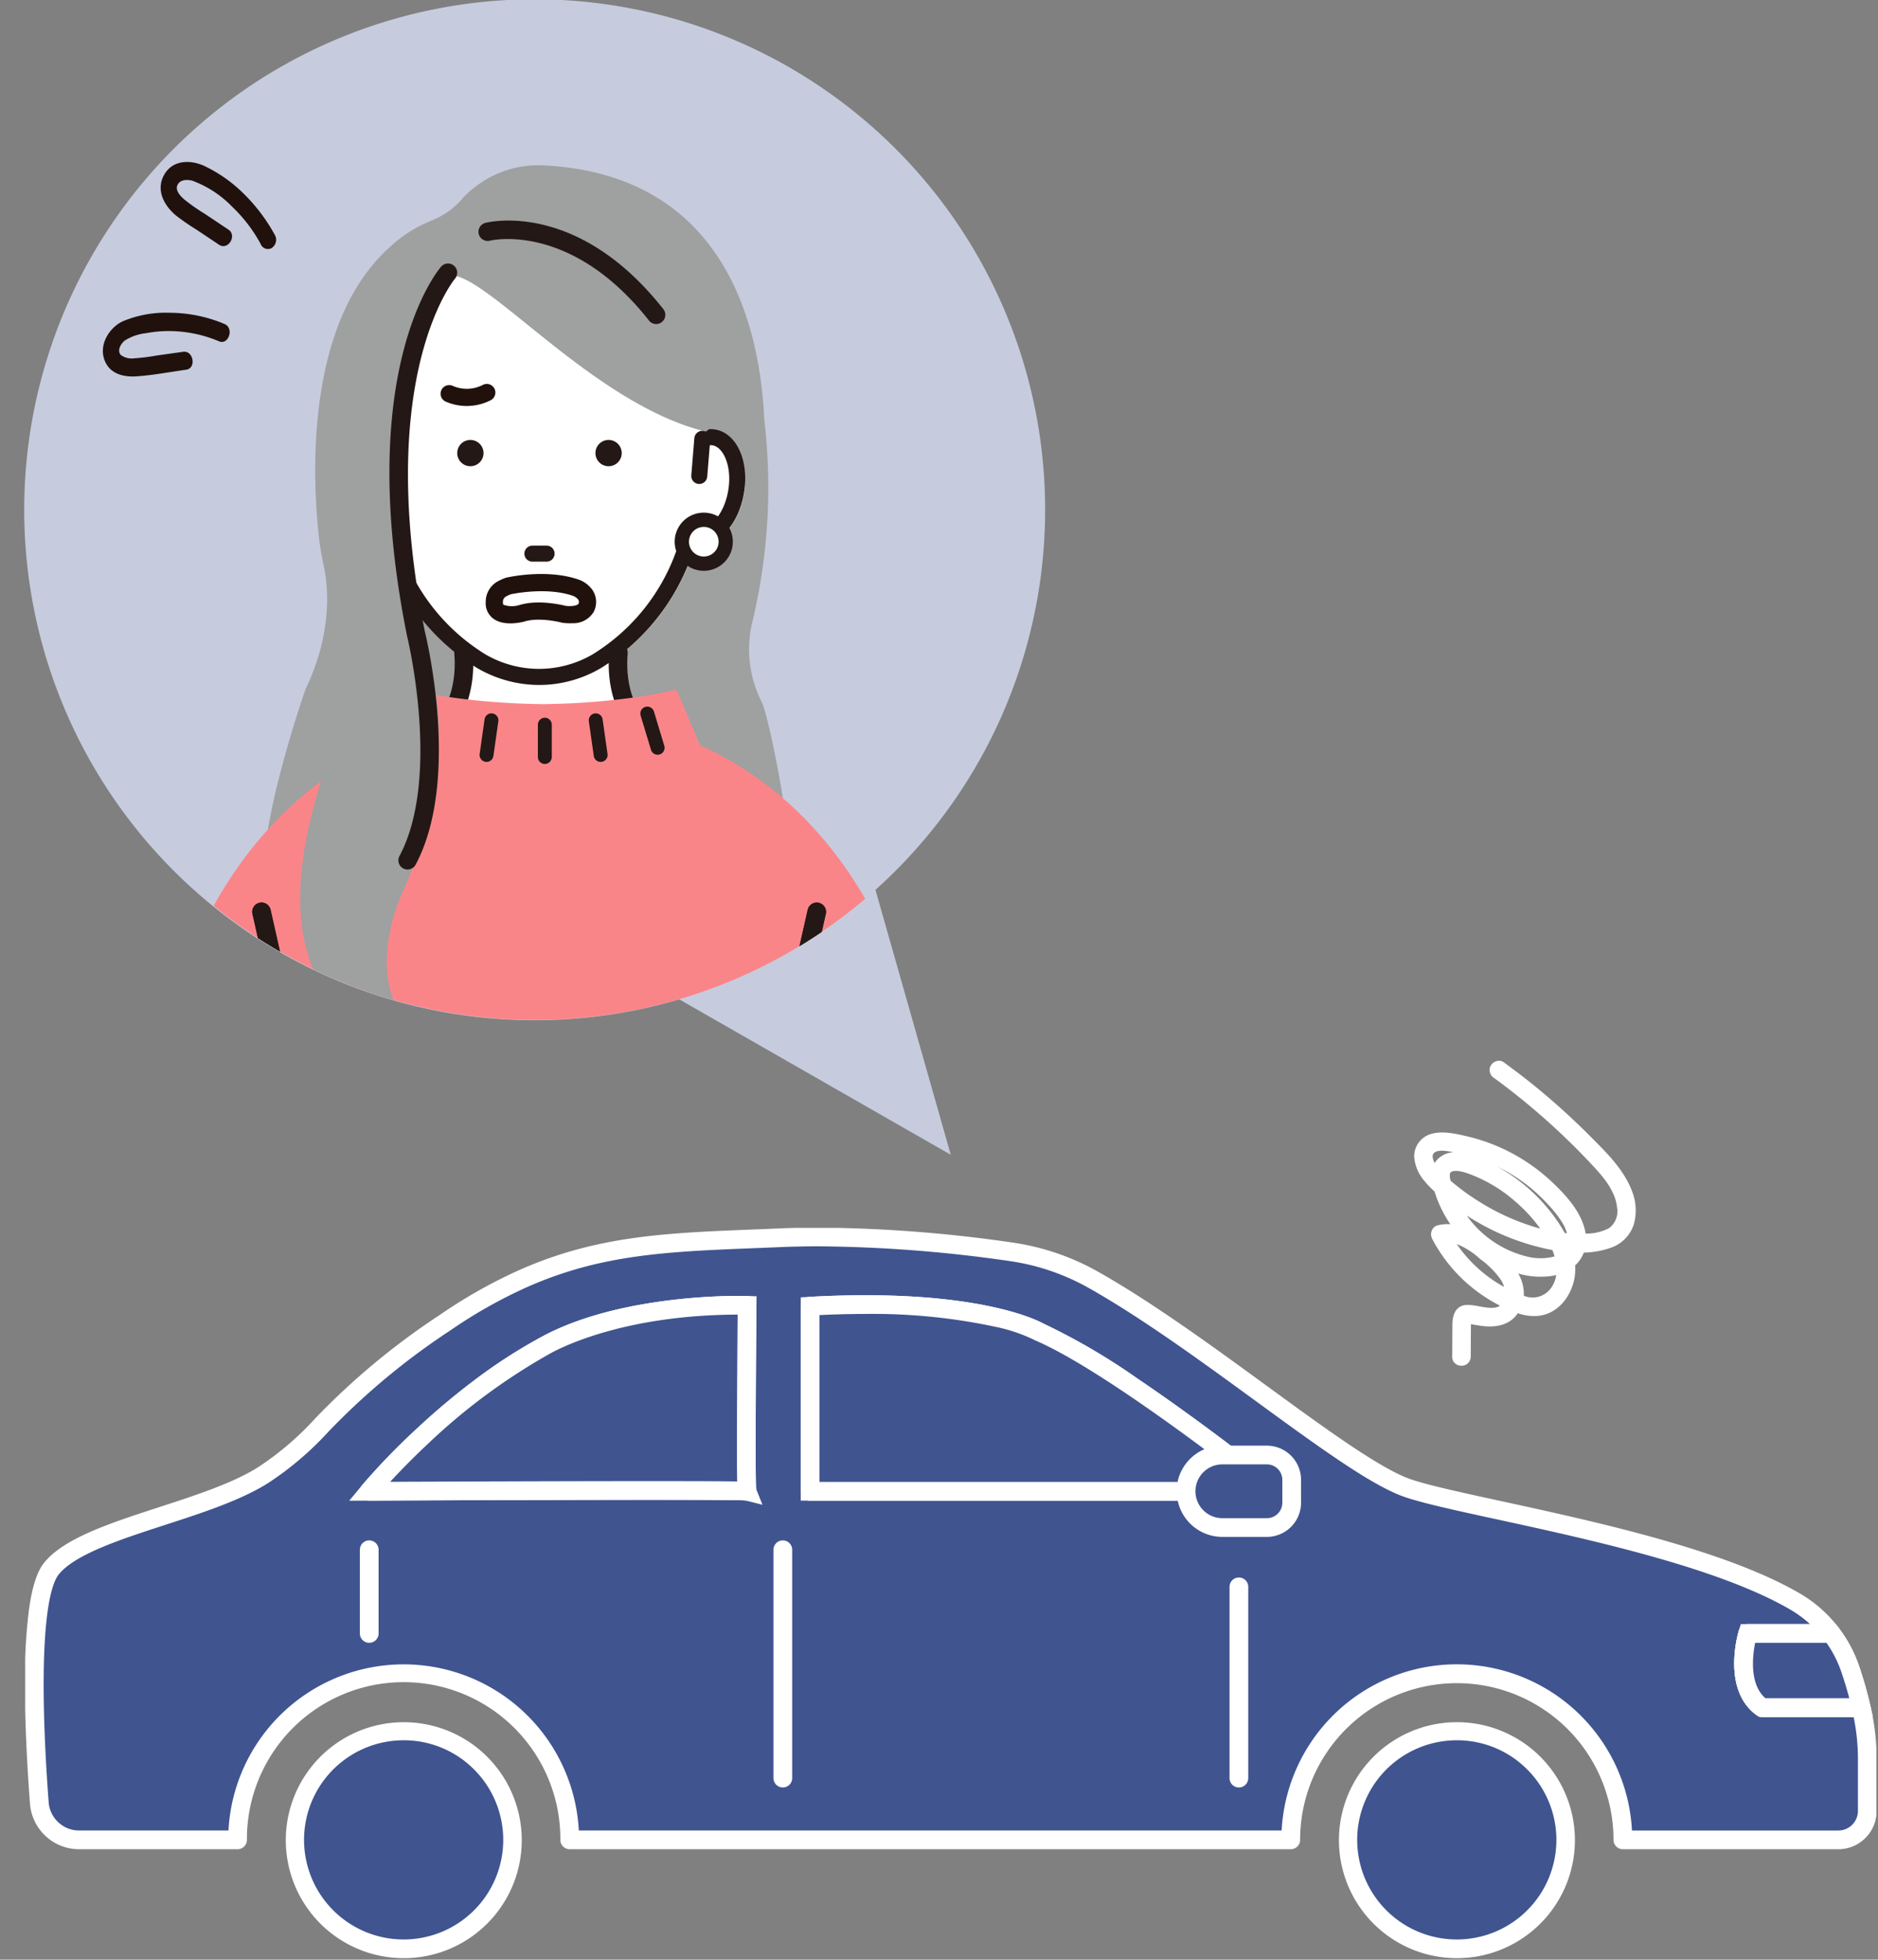 <svg xmlns="http://www.w3.org/2000/svg" xmlns:xlink="http://www.w3.org/1999/xlink" width="301" height="314.064" viewBox="0 0 301 314.064">
  <rect x="0" y="0" width="301" height="314.064" fill="#808080" stroke="none"/>
  <defs>
    <clipPath id="clip-path">
      <rect id="長方形_28427" data-name="長方形 28427" width="296.702" height="116.996" fill="#405490" stroke="#fff" stroke-width="3"/>
    </clipPath>
    <clipPath id="clip-path-2">
      <circle id="楕円形_653" data-name="楕円形 653" cx="81.737" cy="81.737" r="81.737" fill="#fe7"/>
    </clipPath>
    <clipPath id="clip-path-3">
      <rect id="長方形_28422" data-name="長方形 28422" width="163.724" height="163.084" fill="none" stroke="rgba(0,0,0,0)" stroke-width="1"/>
    </clipPath>
  </defs>
  <g id="グループ_29257" data-name="グループ 29257" transform="translate(-103 -1956.5)">
    <g id="グループ_29255" data-name="グループ 29255" transform="translate(107.036 2153.29)">
      <g id="グループ_29254" data-name="グループ 29254" transform="translate(0 0)" clip-path="url(#clip-path)">
        <path id="パス_39161" data-name="パス 39161" d="M154.041,266.922A17.462,17.462,0,1,0,171.5,249.461a17.461,17.461,0,0,0-17.461,17.461" transform="translate(57.954 -168.842)" fill="#405490"/>
        <path id="パス_39161_-_アウトライン" data-name="パス 39161 - アウトライン" d="M171.5,285.883a18.91,18.91,0,1,1,7.381-1.491A18.844,18.844,0,0,1,171.5,285.883Zm0-34.922a15.963,15.963,0,1,0,11.287,4.675A15.857,15.857,0,0,0,171.5,250.961Z" transform="translate(57.954 -168.842)" fill="#fff"/>
        <path id="パス_39163" data-name="パス 39163" d="M676.357,266.922a17.462,17.462,0,1,0,17.461-17.461,17.461,17.461,0,0,0-17.461,17.461" transform="translate(-633.161 -168.842)" fill="#405490"/>
        <path id="パス_39163_-_アウトライン" data-name="パス 39163 - アウトライン" d="M693.818,285.883a18.909,18.909,0,1,1,7.382-1.491A18.844,18.844,0,0,1,693.818,285.883Zm0-34.922a15.962,15.962,0,1,0,11.288,4.675A15.857,15.857,0,0,0,693.818,250.961Z" transform="translate(-633.161 -168.842)" fill="#fff"/>
        <path id="パス_39165" data-name="パス 39165" d="M5.307,95.213a6.4,6.4,0,0,0,6.376,5.914h25.4a26.617,26.617,0,0,1,53.233,0H205.888a26.615,26.615,0,0,1,53.23,0h34.538a4.638,4.638,0,0,0,4.638-4.638V87.816a36.776,36.776,0,0,0-.976-7.892H281.437c-4.844-3.5-2.3-11.877-2.3-11.877h13.37a19.819,19.819,0,0,0-5.759-5.1c-16.989-9.931-52.842-14.973-62.182-18.214-9.6-3.329-32.3-23.223-50.328-33.368a37.964,37.964,0,0,0-13.215-4.492c-8.089-1.16-22.832-2.85-36.981-2.246-20.958.9-34.509.54-53.708,13.615S50.781,36.515,41.286,42.6,12.446,51.2,7.249,57.651C3.358,62.485,4.492,84.487,5.307,95.213Z" transform="translate(-3.046 -3.046)" fill="#405490"/>
        <path id="パス_39165_-_アウトライン" data-name="パス 39165 - アウトライン" d="M293.656,102.627H259.118a1.5,1.5,0,0,1-1.5-1.5,25.115,25.115,0,1,0-50.23,0,1.5,1.5,0,0,1-1.5,1.5H90.321a1.5,1.5,0,0,1-1.5-1.5,25.117,25.117,0,1,0-50.233,0,1.5,1.5,0,0,1-1.5,1.5h-25.4a7.9,7.9,0,0,1-7.872-7.3c-.42-5.527-.9-13.678-.8-21.125a81.207,81.207,0,0,1,.692-10.369c.505-3.435,1.282-5.765,2.375-7.123,3.176-3.941,10.579-6.347,18.417-8.9,5.868-1.908,11.936-3.88,15.978-6.474a47.861,47.861,0,0,0,9.069-7.77A115.155,115.155,0,0,1,69.492,17,80.527,80.527,0,0,1,82.4,9.732a64.511,64.511,0,0,1,12.1-3.968c7.948-1.775,16-2.095,25.319-2.465,1.35-.054,2.747-.109,4.168-.17C125.971,3.044,128.062,3,130.2,3a226.114,226.114,0,0,1,31.043,2.388,39.318,39.318,0,0,1,13.737,4.67c8.642,4.863,18.451,12.021,27.105,18.336,9.336,6.813,18.154,13.248,22.979,14.921,2.772.962,8.226,2.147,14.542,3.52,7.289,1.584,16.36,3.555,24.946,5.965,10.119,2.84,17.629,5.735,22.959,8.851a21.215,21.215,0,0,1,6.2,5.486,1.5,1.5,0,0,1-1.194,2.408H280.32a17.174,17.174,0,0,0-.349,3.21c-.02,2.589.648,4.493,1.988,5.666h15.359a1.5,1.5,0,0,1,1.464,1.172,38.122,38.122,0,0,1,1.012,8.219V96.49A6.145,6.145,0,0,1,293.656,102.627Zm-33.077-3h33.077a3.141,3.141,0,0,0,3.138-3.138V87.816a33.379,33.379,0,0,0-.693-6.392H281.437a1.5,1.5,0,0,1-.878-.284C274.91,77.063,277.587,68,277.7,67.611a1.5,1.5,0,0,1,1.435-1.064h9.98a18.3,18.3,0,0,0-3.127-2.305c-5.106-2.985-12.386-5.783-22.255-8.553-8.5-2.386-17.523-4.346-24.772-5.922-6.674-1.45-11.946-2.6-14.888-3.617-5.247-1.82-13.828-8.082-23.764-15.332-8.587-6.266-18.32-13.369-26.808-18.145a36.329,36.329,0,0,0-12.693-4.315A223.076,223.076,0,0,0,130.2,6c-2.091,0-4.139.042-6.087.125-1.426.061-2.824.117-4.177.17-9.176.365-17.1.68-24.784,2.4a61.546,61.546,0,0,0-11.539,3.785A77.57,77.57,0,0,0,71.18,19.483,112.513,112.513,0,0,0,51.687,35.672,50.921,50.921,0,0,1,42.1,43.866c-4.367,2.8-10.621,4.835-16.67,6.8-7.076,2.3-14.393,4.679-17.009,7.924-.832,1.034-2.252,4.443-2.4,15.651-.1,7.336.374,15.391.789,20.857a4.9,4.9,0,0,0,4.881,4.528H35.627a28.117,28.117,0,0,1,56.155,0H204.427a28.115,28.115,0,0,1,56.152,0Z" transform="translate(-3.046 -3.046)" fill="#fff"/>
        <path id="パス_39166" data-name="パス 39166" d="M321.681,38.294V67.957h60.264a5.81,5.81,0,0,1,5.81-5.81h.866c-8.449-6.394-22.055-16.226-30.215-19.724,0,0-9.553-5.635-36.725-4.129" transform="translate(-195.879 -25.745)" fill="#405490"/>
        <path id="パス_39166_-_アウトライン" data-name="パス 39166 - アウトライン" d="M383.445,69.457H320.181V36.875L321.6,36.8c3.09-.171,6.109-.258,8.971-.258,19.6,0,27.521,4,28.5,4.538a102.616,102.616,0,0,1,15.172,8.879c4.595,3.1,9.736,6.8,15.282,11l3.562,2.7h-5.333a4.315,4.315,0,0,0-4.31,4.31Zm-60.264-3H380.6a7.339,7.339,0,0,1,4.3-5.229c-7.934-5.9-19.82-14.314-27.083-17.427l-.1-.041-.072-.044a26.239,26.239,0,0,0-6.1-2.086,93.94,93.94,0,0,0-20.982-2.092c-2.369,0-4.848.061-7.388.181Z" transform="translate(-195.879 -25.745)" fill="#fff"/>
        <path id="パス_39167" data-name="パス 39167" d="M321.681,38.294V67.957h60.264a5.81,5.81,0,0,1,5.81-5.81h.866c-8.449-6.394-22.055-16.226-30.215-19.724C358.406,42.423,348.853,36.788,321.681,38.294Z" transform="translate(-195.879 -25.745)" fill="#405490"/>
        <path id="パス_39167_-_アウトライン" data-name="パス 39167 - アウトライン" d="M330.567,36.538h0c19.6,0,27.521,4,28.5,4.538a102.6,102.6,0,0,1,15.172,8.879c4.595,3.1,9.736,6.8,15.282,11a1.5,1.5,0,0,1-.905,2.7h-.866a4.315,4.315,0,0,0-4.31,4.31,1.5,1.5,0,0,1-1.5,1.5H321.681a1.5,1.5,0,0,1-1.5-1.5V38.294a1.5,1.5,0,0,1,1.417-1.5C324.688,36.625,327.706,36.538,330.567,36.538Zm27.081,7.179a26.231,26.231,0,0,0-6.1-2.086,93.95,93.95,0,0,0-20.982-2.093h0c-2.367,0-4.846.061-7.386.181V66.457H380.6a7.339,7.339,0,0,1,4.3-5.229c-7.934-5.9-19.82-14.314-27.083-17.427A1.286,1.286,0,0,1,357.648,43.717Z" transform="translate(-195.879 -25.745)" fill="#fff"/>
        <path id="パス_39168" data-name="パス 39168" d="M289.966,118.448a5.811,5.811,0,0,0,5.81,5.81h7.14a3.976,3.976,0,0,0,3.975-3.975v-3.671a3.974,3.974,0,0,0-3.975-3.975h-7.14A5.81,5.81,0,0,0,289.966,118.448Z" transform="translate(-103.899 -76.236)" fill="#405490"/>
        <path id="パス_39168_-_アウトライン" data-name="パス 39168 - アウトライン" d="M295.776,111.138h7.14a5.481,5.481,0,0,1,5.475,5.475v3.671a5.481,5.481,0,0,1-5.475,5.475h-7.14a7.31,7.31,0,0,1,0-14.621Zm7.14,11.621a2.478,2.478,0,0,0,2.475-2.475v-3.671a2.478,2.478,0,0,0-2.475-2.475h-7.14a4.31,4.31,0,0,0,0,8.621Z" transform="translate(-103.899 -76.236)" fill="#fff"/>
        <path id="パス_39169" data-name="パス 39169" d="M620.62,38.376s-.288,30.088,0,29.8-60.56,0-60.56,0,12.439-14.97,28.555-23.545c12.9-6.863,32.005-6.254,32.005-6.254" transform="translate(-504.916 -25.965)" fill="#405490"/>
        <path id="パス_39169_-_アウトライン" data-name="パス 39169 - アウトライン" d="M623.087,70.348l-2.679-.684q-.064-.009-.127-.023c-.64-.038-3.581-.093-15.234-.093-17.735,0-44.71.127-44.98.128l-3.216.015,2.056-2.474a107.294,107.294,0,0,1,8.361-8.691,116.139,116.139,0,0,1,9.18-7.793,85.479,85.479,0,0,1,11.464-7.427c11.237-5.979,26.949-6.444,31.5-6.444.795,0,1.242.014,1.261.015l1.466.047-.014,1.467c-.1,10.46-.2,27.378-.053,29.383v0l0,.015Zm-3.98-30.485c-17.11.054-27.117,4.671-29.787,6.092a97.606,97.606,0,0,0-20,14.757c-2.494,2.343-4.51,4.436-5.908,5.949,7.817-.034,27.612-.113,41.634-.113,7.333,0,11.224.019,13.322.048l-.243-.611.894.228c-.011-.729-.019-1.693-.024-2.977-.01-2.5,0-5.942.017-10.222C619.04,47.7,619.084,42.38,619.107,39.863Z" transform="translate(-504.916 -25.965)" fill="#fff"/>
        <path id="パス_39170" data-name="パス 39170" d="M620.62,38.376s-.288,30.088,0,29.8-60.56,0-60.56,0,12.439-14.97,28.555-23.545C601.512,37.768,620.62,38.376,620.62,38.376Z" transform="translate(-504.916 -25.965)" fill="#405490"/>
        <path id="パス_39170_-_アウトライン" data-name="パス 39170 - アウトライン" d="M619.407,36.862c.795,0,1.242.014,1.261.015a1.5,1.5,0,0,1,1.452,1.514c-.1,10.46-.2,27.378-.053,29.383v0a1.506,1.506,0,0,1-1.787,1.864c-.64-.038-3.581-.093-15.234-.093-17.735,0-44.71.127-44.98.128h-.007a1.5,1.5,0,0,1-1.154-2.459,107.3,107.3,0,0,1,8.361-8.691,116.139,116.139,0,0,1,9.18-7.793,85.479,85.479,0,0,1,11.464-7.427C599.148,37.327,614.859,36.862,619.407,36.862Zm-.379,29.744c-.015-.766-.025-1.841-.031-3.371-.01-2.5,0-5.942.017-10.222.026-5.314.07-10.633.093-13.15-17.11.053-27.117,4.671-29.787,6.092a97.606,97.606,0,0,0-20,14.757c-2.494,2.343-4.51,4.436-5.908,5.949,7.817-.034,27.612-.113,41.634-.113C613.228,66.548,617.125,66.572,619.028,66.607Z" transform="translate(-504.916 -25.965)" fill="#fff"/>
        <path id="パス_39171" data-name="パス 39171" d="M10.487,213.01H26.367a61.366,61.366,0,0,0-1.758-6.173,20.069,20.069,0,0,0-3.048-5.7H8.189s-2.547,8.38,2.3,11.877" transform="translate(267.904 -136.132)" fill="#405490"/>
        <path id="パス_39171_-_アウトライン" data-name="パス 39171 - アウトライン" d="M28.243,214.51H10l-.393-.284c-5.648-4.077-2.972-13.145-2.855-13.529l.323-1.064H22.3l.45.588a21.525,21.525,0,0,1,3.276,6.13,62.75,62.75,0,0,1,1.8,6.329Zm-17.235-3H24.456c-.357-1.355-.781-2.758-1.267-4.191a18.555,18.555,0,0,0-2.386-4.686H9.37a17.173,17.173,0,0,0-.349,3.21C9,208.433,9.669,210.336,11.008,211.51Z" transform="translate(267.904 -136.132)" fill="#fff"/>
        <path id="パス_39172" data-name="パス 39172" d="M10.487,213.01H26.367a61.366,61.366,0,0,0-1.758-6.173,20.069,20.069,0,0,0-3.048-5.7H8.189S5.642,209.513,10.487,213.01Z" transform="translate(267.904 -136.132)" fill="#405490"/>
        <path id="パス_39172_-_アウトライン" data-name="パス 39172 - アウトライン" d="M26.367,214.51H10.487a1.5,1.5,0,0,1-.878-.284c-5.648-4.077-2.972-13.145-2.855-13.529a1.5,1.5,0,0,1,1.435-1.064H21.562a1.5,1.5,0,0,1,1.191.588,21.525,21.525,0,0,1,3.276,6.13,62.75,62.75,0,0,1,1.8,6.329,1.5,1.5,0,0,1-1.463,1.83Zm-15.359-3H24.456c-.357-1.355-.781-2.758-1.267-4.191a18.555,18.555,0,0,0-2.386-4.686H9.37a17.173,17.173,0,0,0-.349,3.21C9,208.433,9.669,210.336,11.008,211.51Z" transform="translate(267.904 -136.132)" fill="#fff"/>
        <path id="線_324" data-name="線 324" d="M0,32.152a1.5,1.5,0,0,1-1.5-1.5V0A1.5,1.5,0,0,1,0-1.5,1.5,1.5,0,0,1,1.5,0V30.652A1.5,1.5,0,0,1,0,32.152Z" transform="translate(194.529 57.531)" fill="#fff"/>
        <path id="線_325" data-name="線 325" d="M0,38.1a1.5,1.5,0,0,1-1.5-1.5V0A1.5,1.5,0,0,1,0-1.5,1.5,1.5,0,0,1,1.5,0V36.6A1.5,1.5,0,0,1,0,38.1Z" transform="translate(121.434 51.584)" fill="#fff"/>
        <path id="線_326" data-name="線 326" d="M0,14.916a1.5,1.5,0,0,1-1.5-1.5V0A1.5,1.5,0,0,1,0-1.5,1.5,1.5,0,0,1,1.5,0V13.416A1.5,1.5,0,0,1,0,14.916Z" transform="translate(55.143 51.584)" fill="#fff"/>
      </g>
    </g>
    <path id="合体_863" data-name="合体 863" d="M21711.836,17151.729a81.815,81.815,0,1,1,31.443-17.551l12.07,42.459Z" transform="translate(-21499.963 -15035.064)" fill="#c6ccde"/>
    <g id="グループ_29248" data-name="グループ 29248" transform="translate(107.036 1956.5)">
      <g id="グループ_29243" data-name="グループ 29243" transform="translate(0 0)">
        <g id="マスクグループ_2" data-name="マスクグループ 2" transform="translate(0 0)" clip-path="url(#clip-path-2)">
          <g id="グループ_29242" data-name="グループ 29242" transform="translate(1.953 10.35)">
            <g id="グループ_29241" data-name="グループ 29241" clip-path="url(#clip-path-3)">
              <path id="パス_39034" data-name="パス 39034" d="M134.094,98.125a92.32,92.32,0,0,0,1.951-32.565c-.7-15.365-6.5-39.6-35.9-40.79a16.561,16.561,0,0,0-10.831,3.784,11.685,11.685,0,0,0-1.668,1.58,12.508,12.508,0,0,1-4.913,3.489c-.455.185-.936.4-1.434.639a21.214,21.214,0,0,0-5.29,3.648C62.354,50.118,63.642,75.058,64.657,84.279a47.018,47.018,0,0,0,.8,4.794c.622,2.874,1.525,10.37-2.934,19.652-2.258,6.491-10.236,31.933-4.467,31.886,1.376-.01,4.852-4.731,6.2-4.882,4.235-.394,19.48,5.326,19.48,5.326,7.947-1.126,45.679,4.8,54.458,4.882,6.4,2.171-4.069-9.049.886-9.319,2.528-.138-2.276-23.5-3.418-25.761a18.7,18.7,0,0,1-1.571-12.731" transform="translate(-19.538 -8.637)" fill="#9fa0a0"/>
              <path id="パス_39034_-_アウトライン" data-name="パス 39034 - アウトライン" d="M139.519,146.716h0a4.636,4.636,0,0,1-1.4-.28c-3.623-.048-11.68-1.011-21-2.124-11.373-1.359-24.263-2.9-30.672-2.9a19.825,19.825,0,0,0-2.634.137l-.126.018-.119-.045c-.142-.053-14.217-5.313-18.846-5.313-.148,0-.284.006-.406.017-.089.011-.359.1-1.017.662-.5.427-1.085,1.007-1.65,1.569-1.658,1.647-2.727,2.647-3.58,2.654h-.02a2.038,2.038,0,0,1-1.718-.9c-.757-1.065-.987-3.067-.7-6.121a69.315,69.315,0,0,1,1.663-9.23c1.538-6.467,3.721-13.289,4.769-16.3l.009-.027.012-.025c4.4-9.17,3.493-16.573,2.9-19.33a47.436,47.436,0,0,1-.813-4.845,92.993,92.993,0,0,1,.176-22.189A53.237,53.237,0,0,1,67.87,48.814a31.332,31.332,0,0,1,7.8-11.269,21.639,21.639,0,0,1,5.409-3.73c.471-.23.964-.45,1.465-.653a12.057,12.057,0,0,0,4.718-3.347A12.161,12.161,0,0,1,89,28.164a17.2,17.2,0,0,1,10.575-3.9c.2,0,.393,0,.588.012,13.147.534,22.943,5.686,29.116,15.311a43.825,43.825,0,0,1,5.481,13.171,65.951,65.951,0,0,1,1.784,12.769,92.931,92.931,0,0,1-1.966,32.729,16.733,16.733,0,0,0-.395,5.694,18.717,18.717,0,0,0,1.928,6.687c.591,1.173,1.935,6.974,2.934,12.667.558,3.182.951,6.009,1.137,8.178.309,3.616-.01,4.646-.276,5.107a.972.972,0,0,1-.8.535c-.622.034-.757.258-.8.332-.444.741.548,2.868,1.273,4.42.9,1.93,1.612,3.454,1.063,4.317A1.235,1.235,0,0,1,139.519,146.716Zm-53.075-6.3c6.468,0,19.39,1.544,30.79,2.906,8.968,1.071,17.439,2.084,20.968,2.118h.08l.076.026a3.924,3.924,0,0,0,1.16.252h0c.147,0,.258-.026.284-.067s.126-.263-.159-1.105a24.034,24.034,0,0,0-.967-2.252c-1-2.139-1.942-4.16-1.225-5.357a1.83,1.83,0,0,1,1.563-.814c.082-.1.446-.75.218-3.961-.15-2.1-.525-4.929-1.084-8.183-1.041-6.055-2.43-11.9-2.93-12.9A19.248,19.248,0,0,1,133.61,98a91.93,91.93,0,0,0,1.939-32.385l0-.032a64.961,64.961,0,0,0-1.757-12.59,42.832,42.832,0,0,0-5.352-12.871c-5.986-9.335-15.513-14.331-28.315-14.851-.181-.007-.365-.011-.547-.011a16.2,16.2,0,0,0-9.952,3.687,11.173,11.173,0,0,0-1.6,1.511,13.058,13.058,0,0,1-5.108,3.631c-.48.195-.952.405-1.4.625a20.64,20.64,0,0,0-5.165,3.562l-.011.01A30.341,30.341,0,0,0,68.791,49.2a52.243,52.243,0,0,0-3.464,13.08,91.965,91.965,0,0,0-.172,21.94,46.451,46.451,0,0,0,.8,4.743c.618,2.855,1.565,10.511-2.96,19.949-1.045,3.007-3.207,9.767-4.731,16.176a68.351,68.351,0,0,0-1.64,9.091c-.32,3.445.107,4.865.523,5.449a1.036,1.036,0,0,0,.9.48h.012c.069,0,.352-.051,1.1-.674.547-.458,1.177-1.084,1.786-1.689,1.513-1.5,2.479-2.427,3.264-2.515h.009c.154-.014.324-.022.5-.022,4.632,0,17.6,4.783,19.079,5.333A21.763,21.763,0,0,1,86.444,140.413Z" transform="translate(-19.538 -8.637)" fill="rgba(0,0,0,0)"/>
              <path id="パス_39035" data-name="パス 39035" d="M132.109,76.33h0c-.18-.15.18.144,0,0-17.92-4.6-34.955-25.54-40.669-24.916-4.085.134-1.21-.37-.139-.3a1.239,1.239,0,0,0-1.893-.341c-5.742,4.615-9.521,11.992-11.229,21.926a1.252,1.252,0,0,0-.017.279l.145,3.064a4.378,4.378,0,0,0-.72.06c-3.445.584-5.468,5.065-4.606,10.2s4.238,8.7,7.691,8.122l.1-.019A34.531,34.531,0,0,0,95.9,114.316a19.775,19.775,0,0,0,10.011,2.72,19.471,19.471,0,0,0,9.826-2.7A34.575,34.575,0,0,0,130.893,94.4c.035.007.069.014.1.019,3.437.578,6.821-2.987,7.687-8.123s-3.127-9.384-6.576-9.968" transform="translate(-25.39 -17.612)" fill="#fff"/>
              <path id="パス_39035_-_アウトライン" data-name="パス 39035 - アウトライン" d="M105.91,117.536a20.138,20.138,0,0,1-10.276-2.8A34.956,34.956,0,0,1,80.417,94.959c-.161.016-.322.024-.482.024-3.475,0-6.606-3.617-7.446-8.6a12.463,12.463,0,0,1,.725-7.1A5.9,5.9,0,0,1,77.5,75.6q.14-.023.28-.038L77.663,73a1.752,1.752,0,0,1,.024-.39c1.729-10.055,5.567-17.534,11.408-22.228a1.779,1.779,0,0,1,2.5.276,1.543,1.543,0,0,1,.12.181l.039.065c2.639.05,6.771,3.386,12.475,7.99,3.9,3.146,8.314,6.711,13.076,9.845A50.911,50.911,0,0,0,132,75.786h.052a.472.472,0,0,1,.258.073,8.731,8.731,0,0,1,5.1,3.451,9.221,9.221,0,0,1,1.762,7.07,12.765,12.765,0,0,1-2.7,6.123,6.37,6.37,0,0,1-4.745,2.478h0c-.16,0-.321-.008-.481-.024A35.006,35.006,0,0,1,116,114.764l-.01.006A20,20,0,0,1,105.91,117.536ZM81.125,93.824l.128.439a34,34,0,0,0,14.9,19.626l.012.007a19.4,19.4,0,0,0,9.741,2.64,19.017,19.017,0,0,0,9.572-2.631,34.048,34.048,0,0,0,14.932-19.643l.129-.444.453.094.077.014h.008a3.942,3.942,0,0,0,.651.054h0a5.4,5.4,0,0,0,3.985-2.129,11.756,11.756,0,0,0,2.475-5.639,8.23,8.23,0,0,0-1.578-6.308,7.915,7.915,0,0,0-4.348-3.037h-.1a.472.472,0,0,1-.253-.067l-.018,0-.017-.014a51.641,51.641,0,0,1-15.117-7.215c-4.8-3.161-9.24-6.742-13.154-9.9C98.441,55.5,93.981,51.9,91.7,51.9a1.865,1.865,0,0,0-.2.011l-.038,0c-.466.015-.866.023-1.189.023-.746,0-1.075-.026-1.261-.18-5.245,4.566-8.72,11.633-10.334,21.022a.76.76,0,0,0-.01.17l.169,3.589h-.524a3.9,3.9,0,0,0-.638.053A4.933,4.933,0,0,0,74.125,79.7a11.46,11.46,0,0,0-.65,6.519,11.761,11.761,0,0,0,2.47,5.638,5.4,5.4,0,0,0,3.989,2.129,3.973,3.973,0,0,0,.655-.055l.087-.016Z" transform="translate(-25.39 -17.612)" fill="rgba(0,0,0,0)"/>
              <path id="パス_39036" data-name="パス 39036" d="M101.222,51.444a1.3,1.3,0,0,1,.139.3c.377-.2.221-.282-.139-.3" transform="translate(-35.311 -17.946)" fill="#fff"/>
              <path id="パス_39036_-_アウトライン" data-name="パス 39036 - アウトライン" d="M101.05,52.473l-.17-.585a.815.815,0,0,0-.087-.186l-.489-.815.948.058c.177.011.716.044.814.5.063.3-.1.547-.475.744Z" transform="translate(-35.311 -17.946)" fill="rgba(0,0,0,0)"/>
              <path id="パス_39037" data-name="パス 39037" d="M138.842,159.01s-14.731-6.185-16.206-7.384a26.405,26.405,0,0,1-2.347-2.14,11.868,11.868,0,0,1-3.222-7.76l-.244-6,3.786-10.735H88.941l3.786,10.735-.244,6a11.865,11.865,0,0,1-3.223,7.76,26.406,26.406,0,0,1-2.347,2.14c-1.476,1.2-17.637,11.526-17.637,11.526s22.655,8.768,33.58,10.06l.052.147c.624.03,1.246.025,1.866,0,.62.023,1.242-.119,1.866-.148h.051c10.926-1.291,32.149-14.2,32.149-14.2" transform="translate(-24.167 -43.603)" fill="#fff"/>
              <path id="パス_39037_-_アウトライン" data-name="パス 39037 - アウトライン" d="M103.815,173.879c-.327,0-.631-.007-.93-.021l-.335-.016-.061-.171c-4.572-.585-11.525-2.434-20.678-5.5-6.96-2.33-12.658-4.531-12.715-4.553l-.92-.356.832-.531c.161-.1,16.154-10.325,17.591-11.493a25.98,25.98,0,0,0,2.3-2.1,11.3,11.3,0,0,0,3.083-7.433l.24-5.9-3.989-11.311h33.081L117.327,135.8l.24,5.9a11.306,11.306,0,0,0,3.082,7.433,25.975,25.975,0,0,0,2.3,2.1c1.165.947,12.006,5.6,16.085,7.311l.9.379-.837.509c-.053.032-5.4,3.276-12.011,6.635-3.887,1.975-7.448,3.6-10.582,4.841a41.37,41.37,0,0,1-9.757,2.8l-.029,0h-.069c-.231.012-.464.04-.711.069a7.682,7.682,0,0,1-1.167.079C104.432,173.872,104.117,173.879,103.815,173.879Zm-.548-1.007c.177.005.359.007.548.007.3,0,.6-.006.942-.018h.037a6.634,6.634,0,0,0,1.03-.072c.257-.031.523-.063.794-.076h.046c5.571-.668,13.934-4.462,19.975-7.531,5.044-2.562,9.344-5.056,11.1-6.094-3.421-1.446-14.095-6-15.417-7.073a26.98,26.98,0,0,1-2.391-2.18,12.3,12.3,0,0,1-3.362-8.087l-.247-6.095,3.583-10.16H89.648l3.583,10.16-.247,6.1a12.3,12.3,0,0,1-3.363,8.088,26.979,26.979,0,0,1-2.391,2.18c-1.3,1.058-13.48,8.869-16.846,11.024,4.365,1.649,23.042,8.555,32.533,9.677l.308.036Z" transform="translate(-24.167 -43.603)" fill="rgba(0,0,0,0)"/>
              <path id="パス_39038" data-name="パス 39038" d="M141.58,94.5a2.106,2.106,0,1,1-2.105-2.111A2.108,2.108,0,0,1,141.58,94.5" transform="translate(-47.921 -32.23)" fill="#231815"/>
              <path id="パス_39038_-_アウトライン" data-name="パス 39038 - アウトライン" d="M139.475,97.112A2.611,2.611,0,1,1,142.08,94.5,2.612,2.612,0,0,1,139.475,97.112Zm0-4.222A1.611,1.611,0,1,0,141.08,94.5,1.611,1.611,0,0,0,139.475,92.89Z" transform="translate(-47.921 -32.23)" fill="rgba(0,0,0,0)"/>
              <path id="パス_39039" data-name="パス 39039" d="M107.561,94.5a2.106,2.106,0,1,1-2.106-2.111,2.109,2.109,0,0,1,2.106,2.111" transform="translate(-36.053 -32.23)" fill="#231815"/>
              <path id="パス_39039_-_アウトライン" data-name="パス 39039 - アウトライン" d="M105.455,97.112a2.611,2.611,0,1,1,2.606-2.611A2.611,2.611,0,0,1,105.455,97.112Zm0-4.222a1.611,1.611,0,1,0,1.606,1.611A1.61,1.61,0,0,0,105.455,92.89Z" transform="translate(-36.053 -32.23)" fill="rgba(0,0,0,0)"/>
              <path id="パス_39040" data-name="パス 39040" d="M123.451,118.4h-2.34a1.285,1.285,0,0,0,0,2.569h2.34a1.285,1.285,0,0,0,0-2.569" transform="translate(-41.802 -41.304)" fill="#231815"/>
              <path id="パス_39040_-_アウトライン" data-name="パス 39040 - アウトライン" d="M123.451,121.47h-2.34a1.785,1.785,0,0,1,0-3.569h2.34a1.785,1.785,0,0,1,0,3.569Zm-2.34-2.569a.785.785,0,0,0,0,1.569h2.34a.785.785,0,0,0,0-1.569Z" transform="translate(-41.802 -41.304)" fill="rgba(0,0,0,0)"/>
              <path id="パス_39041" data-name="パス 39041" d="M134.015,87.995a4.309,4.309,0,0,0-.973-.052l-2.373,1.7a1.28,1.28,0,0,0,1.767,1.053,2.1,2.1,0,0,1,1.156-.165c1.712.29,3.162,3.336,2.506,7.241s-3.027,6.306-4.733,6.019a1.943,1.943,0,0,1-.717-.291,1.28,1.28,0,0,0-1.929.786,32.053,32.053,0,0,1-14.344,19.739,17.042,17.042,0,0,1-17.18.015,32.059,32.059,0,0,1-14.368-19.754A1.28,1.28,0,0,0,80.9,103.5a1.943,1.943,0,0,1-.713.29c-1.713.286-4.078-2.112-4.736-6.017s.794-6.952,2.5-7.241a2.1,2.1,0,0,1,1.16.165,1.281,1.281,0,0,0,1.772-1.246l-.216-4.556-2.548-.3a1.289,1.289,0,0,0-.018.279l.145,3.065a4.317,4.317,0,0,0-.72.06c-3.445.583-5.468,5.064-4.6,10.2s4.237,8.7,7.69,8.122l.1-.018a34.533,34.533,0,0,0,15.126,19.914,19.775,19.775,0,0,0,10.011,2.72,19.478,19.478,0,0,0,9.826-2.7A34.579,34.579,0,0,0,130.833,106.3l.1.019c3.437.578,6.821-2.988,7.687-8.123s-1.16-9.617-4.609-10.2" transform="translate(-25.369 -29.51)" fill="#231815"/>
              <path id="パス_39041_-_アウトライン" data-name="パス 39041 - アウトライン" d="M105.849,129.434a20.137,20.137,0,0,1-10.276-2.8,34.957,34.957,0,0,1-15.217-19.782c-.161.016-.322.024-.483.024-3.475,0-6.606-3.617-7.444-8.6a12.46,12.46,0,0,1,.724-7.1,5.894,5.894,0,0,1,4.29-3.68q.139-.023.28-.039L77.6,84.894a1.8,1.8,0,0,1,.025-.39l.082-.464,3.437.4.236,4.98a1.781,1.781,0,0,1-2.464,1.732,1.617,1.617,0,0,0-.887-.133c-.671.114-1.327.843-1.753,1.95a9.181,9.181,0,0,0-.338,4.715,9.36,9.36,0,0,0,1.73,4.179A3.241,3.241,0,0,0,79.9,103.31a1.222,1.222,0,0,0,.2-.016,1.451,1.451,0,0,0,.528-.219,1.78,1.78,0,0,1,2.685,1.091,31.553,31.553,0,0,0,14.141,19.443l.01.006a16.786,16.786,0,0,0,8.373,2.252,16.459,16.459,0,0,0,8.283-2.276,31.545,31.545,0,0,0,14.112-19.425,1.781,1.781,0,0,1,2.683-1.092,1.457,1.457,0,0,0,.533.221,1.2,1.2,0,0,0,.2.016c1.262,0,3.339-1.955,3.958-5.625a9.176,9.176,0,0,0-.339-4.714c-.426-1.108-1.083-1.837-1.758-1.951a1.252,1.252,0,0,0-.2-.016,1.771,1.771,0,0,0-.678.15,1.757,1.757,0,0,1-.684.138,1.781,1.781,0,0,1-1.772-1.6l-.03-.289,2.727-1.95.144-.009a4.828,4.828,0,0,1,1.085.058,5.9,5.9,0,0,1,4.294,3.681,12.459,12.459,0,0,1,.725,7.1,12.765,12.765,0,0,1-2.7,6.123,6.37,6.37,0,0,1-4.745,2.478h0c-.16,0-.321-.008-.481-.024a35.01,35.01,0,0,1-15.254,19.8l-.01.006A20.01,20.01,0,0,1,105.849,129.434ZM81.064,105.721l.128.439a34,34,0,0,0,14.9,19.626l.012.007a19.394,19.394,0,0,0,9.741,2.64,19.021,19.021,0,0,0,9.572-2.631,34.053,34.053,0,0,0,14.932-19.643l.127-.436.446.084.095.017a3.937,3.937,0,0,0,.65.054h0a5.4,5.4,0,0,0,3.985-2.129,11.756,11.756,0,0,0,2.475-5.639,11.455,11.455,0,0,0-.65-6.519,4.935,4.935,0,0,0-3.549-3.106,3.82,3.82,0,0,0-.72-.052l-1.973,1.41a.778.778,0,0,0,1,.385,2.606,2.606,0,0,1,1.432-.2c1.988.336,3.633,3.558,2.918,7.818a10.381,10.381,0,0,1-1.931,4.633,4.136,4.136,0,0,1-3.013,1.826,2.208,2.208,0,0,1-.365-.03,2.432,2.432,0,0,1-.9-.362.78.78,0,0,0-1.176.48,32.553,32.553,0,0,1-14.571,20.05l-.01.006a17.446,17.446,0,0,1-17.693.006A32.567,32.567,0,0,1,82.34,104.4a.78.78,0,0,0-1.177-.479,2.426,2.426,0,0,1-.9.36,2.229,2.229,0,0,1-.367.03,4.137,4.137,0,0,1-3.017-1.825,10.37,10.37,0,0,1-1.93-4.632c-.716-4.26.928-7.482,2.912-7.817a2.593,2.593,0,0,1,1.437.2.781.781,0,0,0,1.08-.761l-.2-4.132-1.572-.184.156,3.282h-.524a3.831,3.831,0,0,0-.636.053,4.932,4.932,0,0,0-3.546,3.106,11.457,11.457,0,0,0-.649,6.519,11.76,11.76,0,0,0,2.47,5.638,5.4,5.4,0,0,0,3.989,2.129,3.97,3.97,0,0,0,.656-.055l.087-.016Z" transform="translate(-25.369 -29.51)" fill="rgba(0,0,0,0)"/>
              <path id="パス_39042" data-name="パス 39042" d="M162.237,98.668c-.035,0-.07,0-.106,0a1.284,1.284,0,0,1-1.172-1.385l.487-5.931a1.281,1.281,0,1,1,2.553.21l-.486,5.931a1.283,1.283,0,0,1-1.276,1.179" transform="translate(-56.149 -31.456)" fill="#231815"/>
              <path id="パス_39042_-_アウトライン" data-name="パス 39042 - アウトライン" d="M162.237,99.168c-.047,0-.094,0-.142-.005h-.005a1.787,1.787,0,0,1-1.629-1.924l.487-5.931a1.791,1.791,0,0,1,1.772-1.638c.05,0,.1,0,.15.006A1.786,1.786,0,0,1,164.5,91.6l-.486,5.931A1.792,1.792,0,0,1,162.237,99.168Zm-.068-1,.068,0a.786.786,0,0,0,.777-.72l.486-5.93a.781.781,0,1,0-1.556-.129l-.487,5.931A.785.785,0,0,0,162.169,98.165Z" transform="translate(-56.149 -31.456)" fill="rgba(0,0,0,0)"/>
              <path id="パス_39043" data-name="パス 39043" d="M83.088,98.668a1.283,1.283,0,0,1-1.276-1.179l-.487-5.931a1.281,1.281,0,1,1,2.554-.21l.487,5.931a1.284,1.284,0,0,1-1.172,1.385c-.035,0-.071,0-.106,0" transform="translate(-28.369 -31.456)" fill="#251e1c"/>
              <path id="パス_39043_-_アウトライン" data-name="パス 39043 - アウトライン" d="M83.088,99.168a1.792,1.792,0,0,1-1.774-1.637L80.827,91.6a1.786,1.786,0,0,1,1.629-1.924c.05,0,.1-.005.142-.005a1.773,1.773,0,0,1,1.78,1.638l.487,5.931a1.786,1.786,0,0,1-1.629,1.924C83.184,99.166,83.136,99.168,83.088,99.168Zm-.49-8.5-.063,0a.784.784,0,0,0-.711.846l.487,5.931a.786.786,0,0,0,.777.72l.069,0a.784.784,0,0,0,.711-.845l-.487-5.931A.78.78,0,0,0,82.6,90.67Z" transform="translate(-28.369 -31.456)" fill="rgba(0,0,0,0)"/>
              <path id="パス_39044" data-name="パス 39044" d="M165.675,115.549a3.508,3.508,0,1,1-3.508-3.516,3.512,3.512,0,0,1,3.508,3.516" transform="translate(-55.348 -39.083)" fill="#fff"/>
              <path id="パス_39044_-_アウトライン" data-name="パス 39044 - アウトライン" d="M162.167,119.565a4.016,4.016,0,1,1,4.008-4.016A4.017,4.017,0,0,1,162.167,119.565Zm0-7.032a3.016,3.016,0,1,0,3.008,3.016A3.016,3.016,0,0,0,162.167,112.533Z" transform="translate(-55.348 -39.083)" fill="rgba(0,0,0,0)"/>
              <path id="パス_39045" data-name="パス 39045" d="M161.557,119.6a4.659,4.659,0,1,1,4.647-4.658,4.659,4.659,0,0,1-4.647,4.658m0-7.033a2.374,2.374,0,1,0,2.368,2.375,2.374,2.374,0,0,0-2.368-2.375" transform="translate(-54.738 -38.471)" fill="#231815"/>
              <path id="パス_39045_-_アウトライン" data-name="パス 39045 - アウトライン" d="M161.557,120.1a5.159,5.159,0,1,1,5.147-5.158A5.159,5.159,0,0,1,161.557,120.1Zm0-9.317a4.159,4.159,0,1,0,4.147,4.159A4.158,4.158,0,0,0,161.557,110.779Zm0,7.033a2.874,2.874,0,1,1,2.868-2.874A2.874,2.874,0,0,1,161.557,117.812Zm0-4.749a1.874,1.874,0,1,0,1.868,1.875A1.874,1.874,0,0,0,161.557,113.063Z" transform="translate(-54.738 -38.471)" fill="rgba(0,0,0,0)"/>
              <path id="パス_39046" data-name="パス 39046" d="M137.059,54.974a1.462,1.462,0,0,1-1.153-.559c-12.544-15.927-25.36-12.834-25.489-12.8a1.47,1.47,0,0,1-.733-2.848c.6-.155,14.809-3.59,28.526,13.827a1.473,1.473,0,0,1-.243,2.066,1.455,1.455,0,0,1-.908.316" transform="translate(-37.879 -13.393)" fill="#231815"/>
              <path id="パス_39046_-_アウトライン" data-name="パス 39046 - アウトライン" d="M137.059,55.474h0a1.954,1.954,0,0,1-1.544-.75,35.786,35.786,0,0,0-12.825-10.673,22.541,22.541,0,0,0-9.418-2.2,12.791,12.791,0,0,0-2.731.247,1.97,1.97,0,0,1-.98-3.817,16.313,16.313,0,0,1,3.818-.39,26.181,26.181,0,0,1,10.948,2.533A39.809,39.809,0,0,1,138.6,52.282a1.971,1.971,0,0,1-1.544,3.192ZM113.27,40.851a23.546,23.546,0,0,1,9.838,2.293A36.767,36.767,0,0,1,136.3,54.1a.96.96,0,0,0,.758.369v0a.952.952,0,0,0,.6-.208.974.974,0,0,0,.161-1.365A38.827,38.827,0,0,0,123.9,41.331a25.175,25.175,0,0,0-10.527-2.441,15.245,15.245,0,0,0-3.568.358.971.971,0,1,0,.483,1.88h.005A13.487,13.487,0,0,1,113.27,40.851Z" transform="translate(-37.879 -13.393)" fill="rgba(0,0,0,0)"/>
              <path id="パス_39047" data-name="パス 39047" d="M96.008,159.218a1.49,1.49,0,0,1-.81-2.739c.234-.155,5.3-3.625,4.6-12.383a1.486,1.486,0,1,1,2.963-.238c.848,10.631-5.672,14.946-5.95,15.124a1.476,1.476,0,0,1-.8.236" transform="translate(-32.974 -49.707)" fill="#231815"/>
              <path id="パス_39047_-_アウトライン" data-name="パス 39047 - アウトライン" d="M96.008,159.718a1.977,1.977,0,0,1-1.674-.917,2,2,0,0,1,.591-2.742,9.334,9.334,0,0,0,2.495-2.806,12.9,12.9,0,0,0,1.5-3.668,17.24,17.24,0,0,0,.378-5.45,1.991,1.991,0,0,1,1.821-2.141c.053,0,.1-.006.152-.006a1.977,1.977,0,0,1,1.986,1.83c.873,10.944-5.891,15.4-6.179,15.585A1.975,1.975,0,0,1,96.008,159.718Zm5.263-16.73-.076,0a.989.989,0,0,0-.9,1.065,18.235,18.235,0,0,1-.4,5.766,13.9,13.9,0,0,1-1.617,3.952,10.248,10.248,0,0,1-2.8,3.122,1,1,0,0,0-.3,1.367.983.983,0,0,0,1.361.3,12.051,12.051,0,0,0,3.247-3.492,15.662,15.662,0,0,0,1.957-4.515,20.041,20.041,0,0,0,.518-6.657A.984.984,0,0,0,101.271,142.989Z" transform="translate(-32.974 -49.707)" fill="rgba(0,0,0,0)"/>
              <path id="パス_39048" data-name="パス 39048" d="M147.46,159.218a1.47,1.47,0,0,1-.8-.235c-.278-.178-6.8-4.494-5.95-15.124a1.486,1.486,0,1,1,2.962.238c-.7,8.774,4.383,12.241,4.6,12.384a1.491,1.491,0,0,1-.815,2.737" transform="translate(-49.061 -49.707)" fill="#231815"/>
              <path id="パス_39048_-_アウトライン" data-name="パス 39048 - アウトライン" d="M147.46,159.718a1.971,1.971,0,0,1-1.066-.314c-.288-.184-7.052-4.641-6.178-15.585a2,2,0,0,1,1.986-1.83c.05,0,.1,0,.149.006a1.991,1.991,0,0,1,1.824,2.142c-.676,8.476,4.17,11.79,4.377,11.927a1.991,1.991,0,0,1-1.091,3.654ZM142.2,142.989a1,1,0,0,0-.989.91,20.04,20.04,0,0,0,.518,6.657,15.662,15.662,0,0,0,1.957,4.515,12.051,12.051,0,0,0,3.246,3.491.974.974,0,0,0,.527.156.984.984,0,0,0,.827-.452A1,1,0,0,0,148,156.9a10.267,10.267,0,0,1-2.794-3.112,13.893,13.893,0,0,1-1.622-3.954,18.232,18.232,0,0,1-.406-5.775.989.989,0,0,0-.9-1.065Z" transform="translate(-49.061 -49.707)" fill="rgba(0,0,0,0)"/>
              <path id="パス_39049" data-name="パス 39049" d="M151.361,214.774c-5.349-25.58-18-43.563-36.6-52.02l-3.515-8.368a.743.743,0,0,0-1.022-.375c-.076.038-7.717,2.011-20.609,2.192-12.913-.181-20.554-2.154-20.63-2.192a.742.742,0,0,0-1.021.375l-3.44,8.188a1.5,1.5,0,0,0-.421.112c-18.674,8.43-31.38,26.442-36.743,52.089a137.986,137.986,0,0,0-2.5,36.39,1.488,1.488,0,0,0,1.479,1.352H152.378a1.487,1.487,0,0,0,1.479-1.352,137.986,137.986,0,0,0-2.5-36.39" transform="translate(-8.573 -53.699)" fill="#fa8589"/>
              <path id="パス_39049_-_アウトライン" data-name="パス 39049 - アウトライン" d="M152.378,253.016H26.343a1.978,1.978,0,0,1-1.977-1.806,138.785,138.785,0,0,1,2.506-36.539c5.4-25.81,18.2-43.944,37.027-52.442a1.768,1.768,0,0,1,.269-.095l3.337-7.943a1.242,1.242,0,0,1,1.662-.649c.453.12,7.818,1.983,20.45,2.16,12.621-.178,19.978-2.041,20.429-2.16a1.243,1.243,0,0,1,1.663.65l3.439,8.188c18.648,8.559,31.338,26.636,36.7,52.292a138.732,138.732,0,0,1,2.506,36.538A1.978,1.978,0,0,1,152.378,253.016ZM68.65,154.43a.242.242,0,0,0-.223.148l-3.552,8.454-.285.037a1.008,1.008,0,0,0-.282.072C45.787,171.5,33.18,189.392,27.85,214.877a137.642,137.642,0,0,0-2.489,36.242.983.983,0,0,0,.982.9H152.378a.983.983,0,0,0,.982-.9,137.589,137.589,0,0,0-2.489-36.242C145.557,189.464,133,171.6,114.555,163.209l-.178-.081-3.591-8.548a.244.244,0,0,0-.14-.134.248.248,0,0,0-.194.012,45.627,45.627,0,0,1-5.652,1.091A116.529,116.529,0,0,1,89.624,156.7H89.61a116.745,116.745,0,0,1-15.195-1.155,45.776,45.776,0,0,1-5.654-1.091A.246.246,0,0,0,68.65,154.43Z" transform="translate(-8.573 -53.699)" fill="rgba(0,0,0,0)"/>
              <path id="パス_39050" data-name="パス 39050" d="M57.472,262.484a1.488,1.488,0,0,1-1.486-1.489V221.663l-3.062-13.6a1.486,1.486,0,1,1,2.9-.656l3.1,13.758a1.509,1.509,0,0,1,.036.328v39.5a1.488,1.488,0,0,1-1.486,1.489" transform="translate(-18.449 -71.951)" fill="#231815"/>
              <path id="パス_39050_-_アウトライン" data-name="パス 39050 - アウトライン" d="M57.472,262.984a1.99,1.99,0,0,1-1.986-1.989V221.719l-3.05-13.541a1.986,1.986,0,1,1,3.874-.876l3.1,13.757a2.015,2.015,0,0,1,.049.438v39.5A1.99,1.99,0,0,1,57.472,262.984Zm-3.1-56.234a.988.988,0,0,0-.963,1.208l3.075,13.65v39.387a.986.986,0,1,0,1.972,0V221.5a1.01,1.01,0,0,0-.024-.219l-3.1-13.756A.98.98,0,0,0,54.374,206.75Z" transform="translate(-18.449 -71.951)" fill="rgba(0,0,0,0)"/>
              <path id="パス_39051" data-name="パス 39051" d="M186.28,262.484A1.488,1.488,0,0,1,184.794,261V221.5a1.509,1.509,0,0,1,.036-.328l3.1-13.757a1.486,1.486,0,1,1,2.9.656l-3.062,13.6V261a1.488,1.488,0,0,1-1.486,1.489" transform="translate(-64.466 -71.951)" fill="#231815"/>
              <path id="パス_39051_-_アウトライン" data-name="パス 39051 - アウトライン" d="M186.28,262.984A1.99,1.99,0,0,1,184.294,261V221.5a2.013,2.013,0,0,1,.048-.437l3.1-13.759a1.974,1.974,0,0,1,1.936-1.551,1.987,1.987,0,0,1,1.938,2.428l-3.05,13.541V261A1.99,1.99,0,0,1,186.28,262.984Zm3.1-56.233a.98.98,0,0,0-.96.771l-3.1,13.758a1.009,1.009,0,0,0-.024.218V261a.986.986,0,1,0,1.972,0V221.608l3.075-13.65a.987.987,0,0,0-.962-1.208Z" transform="translate(-64.466 -71.951)" fill="rgba(0,0,0,0)"/>
              <path id="パス_39052" data-name="パス 39052" d="M57.479,262.484A1.488,1.488,0,0,1,55.993,261V221.664l-3.062-13.6a1.486,1.486,0,1,1,2.9-.656l3.1,13.757a1.47,1.47,0,0,1,.037.328V261a1.488,1.488,0,0,1-1.486,1.489" transform="translate(-18.452 -71.951)" fill="#231815"/>
              <path id="パス_39052_-_アウトライン" data-name="パス 39052 - アウトライン" d="M57.479,262.984A1.99,1.99,0,0,1,55.493,261V221.719l-3.05-13.541a1.986,1.986,0,0,1,1.936-2.427,2,2,0,0,1,1.937,1.551l3.1,13.757a1.969,1.969,0,0,1,.049.438V261A1.99,1.99,0,0,1,57.479,262.984Zm-3.1-56.233a.988.988,0,0,0-.961,1.207l3.075,13.65V261a.986.986,0,1,0,1.972,0V221.5a.972.972,0,0,0-.025-.217l-3.1-13.759A.993.993,0,0,0,54.379,206.751Z" transform="translate(-18.452 -71.951)" fill="rgba(0,0,0,0)"/>
              <path id="パス_39053" data-name="パス 39053" d="M186.288,262.484A1.488,1.488,0,0,1,184.8,261V221.5a1.509,1.509,0,0,1,.036-.328l3.1-13.757a1.486,1.486,0,1,1,2.9.656l-3.062,13.6V261a1.488,1.488,0,0,1-1.486,1.489" transform="translate(-64.468 -71.951)" fill="#231815"/>
              <path id="パス_39053_-_アウトライン" data-name="パス 39053 - アウトライン" d="M186.288,262.984A1.99,1.99,0,0,1,184.3,261V221.5a2.013,2.013,0,0,1,.048-.437l3.1-13.759a1.986,1.986,0,1,1,3.873.876l-3.049,13.541V261A1.99,1.99,0,0,1,186.288,262.984Zm3.1-56.233a.993.993,0,0,0-.961.771l-3.1,13.758a1.009,1.009,0,0,0-.024.218V261a.986.986,0,1,0,1.972,0V221.608l3.074-13.65a.986.986,0,0,0-.961-1.207Z" transform="translate(-64.468 -71.951)" fill="rgba(0,0,0,0)"/>
              <path id="パス_39054" data-name="パス 39054" d="M109.965,167.479a1.189,1.189,0,0,1-.158-.011,1.117,1.117,0,0,1-.946-1.263l.783-5.521a1.115,1.115,0,1,1,2.207.315l-.784,5.521a1.116,1.116,0,0,1-1.1.96" transform="translate(-37.972 -55.72)" fill="#231815"/>
              <path id="パス_39054_-_アウトライン" data-name="パス 39054 - アウトライン" d="M109.965,167.979a1.7,1.7,0,0,1-.225-.016,1.62,1.62,0,0,1-1.375-1.829l.783-5.521a1.615,1.615,0,1,1,3.2.455l-.784,5.521A1.623,1.623,0,0,1,109.965,167.979Zm.783-7.755a.619.619,0,0,0-.609.53l-.783,5.521a.617.617,0,0,0,.522.7.682.682,0,0,0,.087.006.618.618,0,0,0,.607-.53l.784-5.521a.618.618,0,0,0-.523-.7A.633.633,0,0,0,110.748,160.224Z" transform="translate(-37.972 -55.72)" fill="rgba(0,0,0,0)"/>
              <path id="パス_39055" data-name="パス 39055" d="M151.194,165.746a1.116,1.116,0,0,1-1.066-.793l-1.651-5.46a1.115,1.115,0,1,1,2.133-.649l1.651,5.46a1.116,1.116,0,0,1-1.067,1.442" transform="translate(-51.78 -55.136)" fill="#231815"/>
              <path id="パス_39055_-_アウトライン" data-name="パス 39055 - アウトライン" d="M151.194,166.246a1.626,1.626,0,0,1-1.545-1.148L148,159.637a1.615,1.615,0,1,1,3.09-.938l1.651,5.46a1.616,1.616,0,0,1-1.546,2.086Zm-1.651-7.695a.609.609,0,0,0-.177.027.619.619,0,0,0-.41.77l1.651,5.46a.615.615,0,1,0,1.176-.359l-1.651-5.46A.62.62,0,0,0,149.543,158.551Z" transform="translate(-51.78 -55.136)" fill="rgba(0,0,0,0)"/>
              <path id="パス_39056" data-name="パス 39056" d="M137.63,167.48a1.115,1.115,0,0,1-1.1-.96L135.744,161a1.115,1.115,0,1,1,2.207-.315l.783,5.521a1.117,1.117,0,0,1-.946,1.263,1.193,1.193,0,0,1-.158.011" transform="translate(-47.351 -55.72)" fill="#231815"/>
              <path id="パス_39056_-_アウトライン" data-name="パス 39056 - アウトライン" d="M137.63,167.98a1.622,1.622,0,0,1-1.6-1.39l-.784-5.521a1.619,1.619,0,0,1,1.371-1.828,1.658,1.658,0,0,1,.224-.015,1.626,1.626,0,0,1,1.6,1.388l.783,5.522a1.619,1.619,0,0,1-1.37,1.828A1.717,1.717,0,0,1,137.63,167.98Zm-.786-7.754a.642.642,0,0,0-.086.006.617.617,0,0,0-.519.7l.784,5.521a.617.617,0,0,0,.607.53.7.7,0,0,0,.092-.007.617.617,0,0,0,.517-.7l-.783-5.521A.613.613,0,0,0,136.844,160.225Z" transform="translate(-47.351 -55.72)" fill="rgba(0,0,0,0)"/>
              <path id="パス_39057" data-name="パス 39057" d="M124.313,168.165a1.115,1.115,0,0,1-1.114-1.117v-5.179a1.114,1.114,0,1,1,2.228,0v5.179a1.115,1.115,0,0,1-1.114,1.117" transform="translate(-42.978 -56.078)" fill="#231815"/>
              <path id="パス_39057_-_アウトライン" data-name="パス 39057 - アウトライン" d="M124.313,168.665a1.617,1.617,0,0,1-1.614-1.617v-5.179a1.614,1.614,0,1,1,3.228,0v5.179A1.617,1.617,0,0,1,124.313,168.665Zm0-7.413a.616.616,0,0,0-.614.617v5.179a.614.614,0,1,0,1.228,0v-5.179A.616.616,0,0,0,124.313,161.252Z" transform="translate(-42.978 -56.078)" fill="rgba(0,0,0,0)"/>
              <path id="パス_39058" data-name="パス 39058" d="M91.2,47.273S78.8,60.587,80.573,85.883c0,0,0,14.645,4.87,26.627,0,0,5.313,15.089-4.428,36.835,0,0-6.791,14.3,2.228,22.021a1.238,1.238,0,0,1-1.042,2.167c-9.544-2.133-25.983-11.01-12.254-47.708,0,0,2.214-14.2.886-25.3,0,0-12.4-54.587,20.366-53.255" transform="translate(-22.569 -16.483)" fill="#9fa0a0"/>
              <path id="パス_39058_-_アウトライン" data-name="パス 39058 - アウトライン" d="M82.492,174.066a1.837,1.837,0,0,1-.4-.045c-4.753-1.062-11.2-3.772-14.925-10.647-4.627-8.542-3.855-21.217,2.294-37.676.141-.931,2.138-14.517.879-25.085a112.109,112.109,0,0,1-2.23-17.954A70.644,70.644,0,0,1,69,67.225c1.037-5.65,2.914-10.205,5.577-13.54,3.674-4.6,8.874-6.935,15.454-6.935.394,0,.781.008,1.185.024l1.087.044-.741.8a38.221,38.221,0,0,0-5.906,9.726,54.86,54.86,0,0,0-3.688,11.965,64.705,64.705,0,0,0-.9,16.543v.035a83.845,83.845,0,0,0,.607,8.776,70.92,70.92,0,0,0,4.226,17.663l.008.022a35.822,35.822,0,0,1,1.467,10.42,56.557,56.557,0,0,1-1.075,11.747,69.408,69.408,0,0,1-4.836,15.038l0,.01a29.4,29.4,0,0,0-2.227,7.987,18.634,18.634,0,0,0,.337,7.007,12.441,12.441,0,0,0,3.991,6.433,1.748,1.748,0,0,1,.513,1.949A1.692,1.692,0,0,1,82.492,174.066ZM90.034,47.749a20.249,20.249,0,0,0-8.7,1.786,16.784,16.784,0,0,0-5.971,4.773c-2.559,3.2-4.367,7.611-5.374,13.1a69.653,69.653,0,0,0-.878,15.213,110.679,110.679,0,0,0,2.212,17.8l.006.025,0,.026a87.135,87.135,0,0,1,.057,16.907c-.384,4.9-.94,8.49-.945,8.526l-.008.05-.018.048c-3.258,8.708-5.008,16.413-5.2,22.9-.165,5.511.788,10.22,2.833,14,3.545,6.544,9.714,9.131,14.264,10.148a.836.836,0,0,0,.182.021.7.7,0,0,0,.652-.477.743.743,0,0,0-.226-.843,13.425,13.425,0,0,1-4.311-6.953,19.651,19.651,0,0,1-.355-7.4,29.874,29.874,0,0,1,2.31-8.26,68.4,68.4,0,0,0,4.765-14.816,55.556,55.556,0,0,0,1.056-11.538,35.7,35.7,0,0,0-1.407-10.1,69.557,69.557,0,0,1-4.289-17.924,85.415,85.415,0,0,1-.612-8.861,65.687,65.687,0,0,1,.922-16.816,55.83,55.83,0,0,1,3.77-12.2,42.33,42.33,0,0,1,5.377-9.14Z" transform="translate(-22.569 -16.483)" fill="rgba(0,0,0,0)"/>
              <path id="パス_39059" data-name="パス 39059" d="M89.561,146.09a1.47,1.47,0,0,1-1.294-2.164c6.732-12.653,1.255-35.116,1.2-35.342q-.009-.034-.016-.068c-8.456-42.382,4.917-58.384,5.49-59.045A1.47,1.47,0,0,1,97.16,51.4c-.154.18-12.953,15.788-4.837,56.507.341,1.38,5.729,23.884-1.466,37.4a1.466,1.466,0,0,1-1.3.779" transform="translate(-30.23 -17.082)" fill="#231815"/>
              <path id="パス_39059_-_アウトライン" data-name="パス 39059 - アウトライン" d="M89.561,146.59a1.97,1.97,0,0,1-1.735-2.9c6.638-12.476,1.211-34.763,1.156-34.986-.007-.028-.014-.059-.021-.091a133.146,133.146,0,0,1-2.8-27.116,78.538,78.538,0,0,1,2.164-18.272c2.37-9.427,5.849-13.634,6.238-14.083a1.97,1.97,0,0,1,2.975,2.582c-.03.036-3.243,3.928-5.429,12.91a76.34,76.34,0,0,0-1.977,17.346A128.075,128.075,0,0,0,92.811,107.8a88.76,88.76,0,0,1,2.1,14.226,64.087,64.087,0,0,1-.249,12A33.3,33.3,0,0,1,91.3,145.545,1.963,1.963,0,0,1,89.561,146.59Zm6.488-97.125a.966.966,0,0,0-.73.333,19.8,19.8,0,0,0-2.225,3.452A45.267,45.267,0,0,0,89.3,63.47a77.542,77.542,0,0,0-2.134,18.038,132.147,132.147,0,0,0,2.78,26.91c0,.014.006.028.01.042a87.64,87.64,0,0,1,1.96,13.1,63.5,63.5,0,0,1-.112,11.595,30.717,30.717,0,0,1-3.091,11.008.968.968,0,1,0,1.707.915,32.313,32.313,0,0,0,3.258-11.182,63.091,63.091,0,0,0,.244-11.806,87.591,87.591,0,0,0-2.079-14.062l0-.022a129,129,0,0,1-2.7-26.084,77.2,77.2,0,0,1,2.021-17.588c2.257-9.227,5.591-13.218,5.625-13.257a.976.976,0,0,0-.1-1.371A.964.964,0,0,0,96.049,49.465Z" transform="translate(-30.23 -17.082)" fill="rgba(0,0,0,0)"/>
              <path id="パス_39060" data-name="パス 39060" d="M106.646,78.6a1.383,1.383,0,0,1,.649,2.6,8.42,8.42,0,0,1-7.307.2,1.383,1.383,0,0,1,1.228-2.478A5.6,5.6,0,0,0,106,78.763a1.375,1.375,0,0,1,.646-.161" transform="translate(-34.614 -27.42)" fill="#21110d"/>
              <path id="パス_39060_-_アウトライン" data-name="パス 39060 - アウトライン" d="M103.493,82.65a9.008,9.008,0,0,1-3.73-.8,1.883,1.883,0,0,1,1.673-3.373,5.143,5.143,0,0,0,2.035.41,4.855,4.855,0,0,0,2.3-.568,1.883,1.883,0,1,1,1.762,3.328A8.536,8.536,0,0,1,103.493,82.65Zm-2.887-3.364a.883.883,0,0,0-.4,1.672,7.9,7.9,0,0,0,3.282.692,7.546,7.546,0,0,0,3.567-.885.883.883,0,0,0-.415-1.663.871.871,0,0,0-.412.1,5.846,5.846,0,0,1-2.764.684h0A6.035,6.035,0,0,1,101,79.378.878.878,0,0,0,100.606,79.286Z" transform="translate(-34.614 -27.42)" fill="rgba(0,0,0,0)"/>
              <path id="パス_39061" data-name="パス 39061" d="M124.278,133.269a8.9,8.9,0,0,1-1.536-.054,1.42,1.42,0,0,1-.2-.038c-.034-.009-3.557-.938-6-.174l-.063.018c-.543.142-3.336.78-5-.555a3.077,3.077,0,0,1-1.121-2.644,3.718,3.718,0,0,1,1.983-3.287,9.834,9.834,0,0,1,1.141-.514,1.39,1.39,0,0,1,.175-.053c.261-.061,6.485-1.472,11.622.322a4.58,4.58,0,0,1,2.144,1.6,3.427,3.427,0,0,1,.21,3.614,3.794,3.794,0,0,1-3.35,1.767m-1.129-2.783c1.382.145,1.96-.148,2.082-.348a.69.69,0,0,0-.023-.6,1.833,1.833,0,0,0-.845-.646c-4.076-1.423-9.275-.412-10-.258a6.856,6.856,0,0,0-.728.334.961.961,0,0,0-.524.955c-.011.309.066.371.091.391a4.087,4.087,0,0,0,2.553.044c2.967-.908,6.694-.05,7.4.127" transform="translate(-38.496 -43.74)" fill="#21110d"/>
              <path id="パス_39061_-_アウトライン" data-name="パス 39061 - アウトライン" d="M114.312,133.8a4.91,4.91,0,0,1-3.151-.942,3.561,3.561,0,0,1-1.308-3.052,4.2,4.2,0,0,1,2.247-3.71,10.34,10.34,0,0,1,1.2-.541,1.9,1.9,0,0,1,.239-.072,27.567,27.567,0,0,1,5.713-.6,18.822,18.822,0,0,1,6.187.935,5.078,5.078,0,0,1,2.379,1.77,3.948,3.948,0,0,1,.244,4.163,4.275,4.275,0,0,1-3.754,2.018,9.462,9.462,0,0,1-1.622-.057,1.923,1.923,0,0,1-.273-.052,15.891,15.891,0,0,0-3.579-.459,7.294,7.294,0,0,0-2.148.279l-.087.024A9.464,9.464,0,0,1,114.312,133.8Zm4.94-7.914a26.447,26.447,0,0,0-5.486.572.9.9,0,0,0-.114.034,9.331,9.331,0,0,0-1.082.488,3.235,3.235,0,0,0-1.718,2.864,2.6,2.6,0,0,0,.935,2.235,3.954,3.954,0,0,0,2.525.721,8.557,8.557,0,0,0,2.034-.261h.005l.036-.01a8.277,8.277,0,0,1,2.446-.324,16.779,16.779,0,0,1,3.837.493.915.915,0,0,0,.129.024,8.453,8.453,0,0,0,1.45.052,3.353,3.353,0,0,0,2.945-1.517,2.948,2.948,0,0,0-.177-3.065,4.081,4.081,0,0,0-1.908-1.426A17.834,17.834,0,0,0,119.252,125.883Zm-4.957,5.15a2.3,2.3,0,0,1-1.409-.329.94.94,0,0,1-.277-.8,1.449,1.449,0,0,1,.789-1.378,7.363,7.363,0,0,1,.78-.358l.039-.015.041-.009a26.186,26.186,0,0,1,5.024-.5,16.013,16.013,0,0,1,5.249.778,2.325,2.325,0,0,1,1.079.818l.016.022a1.178,1.178,0,0,1,.033,1.139c-.246.4-.892.625-1.817.625a7.2,7.2,0,0,1-.743-.041l-.036,0-.035-.009a18.249,18.249,0,0,0-4.182-.522,10.136,10.136,0,0,0-2.946.388l-.026.007A6.857,6.857,0,0,1,114.294,131.033Zm-.687-1.071a2.59,2.59,0,0,0,.687.071,5.908,5.908,0,0,0,1.325-.157,11.143,11.143,0,0,1,3.225-.428,19.333,19.333,0,0,1,4.391.543c.215.022.418.032.6.032a2.075,2.075,0,0,0,.951-.157.4.4,0,0,0-.011-.067,1.31,1.31,0,0,0-.58-.436,15.028,15.028,0,0,0-4.919-.722,25.193,25.193,0,0,0-4.777.473,6.326,6.326,0,0,0-.636.294c-.127.067-.245.13-.26.532Q113.607,129.952,113.607,129.962Z" transform="translate(-38.496 -43.74)" fill="rgba(0,0,0,0)"/>
            </g>
          </g>
        </g>
      </g>
      <path id="パス_39137" data-name="パス 39137" d="M197.244,30.127a23.986,23.986,0,0,0-4.626-6.039,17.129,17.129,0,0,0-6.28-4.1c-.757-.225-2.047-.281-2.456.723-.359.882.572,1.792,1.108,2.26a30.87,30.87,0,0,0,3.31,2.315l3.774,2.52c1.431.955-.067,3.383-1.5,2.429l-3.64-2.43a38,38,0,0,1-3.256-2.245c-1.752-1.454-3.275-3.887-2-6.375,1.363-2.655,4.376-2.584,6.553-1.57a22.929,22.929,0,0,1,6.074,4.226,28.213,28.213,0,0,1,5.282,6.969,1.586,1.586,0,0,1-.613,1.966,1.249,1.249,0,0,1-1.737-.655" transform="translate(-159.493 8.994)" fill="#21110d"/>
      <path id="パス_39137_-_アウトライン" data-name="パス 39137 - アウトライン" d="M198.414,31.438a1.878,1.878,0,0,1-1.61-1.072,23.618,23.618,0,0,0-4.529-5.912,16.275,16.275,0,0,0-6.081-3.982,2.81,2.81,0,0,0-.78-.115c-.562,0-.922.184-1.07.548-.168.413.16.983.974,1.7a20.3,20.3,0,0,0,2.407,1.72c.28.18.57.367.852.555l3.774,2.52a1.791,1.791,0,0,1,.711,2.08,1.984,1.984,0,0,1-1.809,1.483,1.7,1.7,0,0,1-.953-.3l-3.64-2.43c-.289-.193-.589-.386-.879-.574a24.591,24.591,0,0,1-2.419-1.7,7.82,7.82,0,0,1-2.28-3,4.692,4.692,0,0,1,.157-3.99,4.5,4.5,0,0,1,4.2-2.492,7.2,7.2,0,0,1,3.008.7,23.555,23.555,0,0,1,6.208,4.318,28.853,28.853,0,0,1,5.376,7.092,1.9,1.9,0,0,1,.086,1.511,2.044,2.044,0,0,1-.894,1.131A1.65,1.65,0,0,1,198.414,31.438Zm-13-12.081a3.837,3.837,0,0,1,1.065.157,17.2,17.2,0,0,1,6.479,4.21,24.63,24.63,0,0,1,4.724,6.165.908.908,0,0,0,.731.549.664.664,0,0,0,.323-.092,1.1,1.1,0,0,0,.417-1.291,27.854,27.854,0,0,0-5.188-6.847,22.545,22.545,0,0,0-5.939-4.134,6.279,6.279,0,0,0-2.586-.6,3.515,3.515,0,0,0-3.311,1.949,3.671,3.671,0,0,0-.118,3.162,6.81,6.81,0,0,0,1.99,2.6,23.836,23.836,0,0,0,2.322,1.631c.294.189.6.385.893.582l3.64,2.43a.716.716,0,0,0,.4.134,1.015,1.015,0,0,0,.852-.773.8.8,0,0,0-.309-.959l-3.774-2.52c-.275-.184-.561-.368-.838-.546a21.055,21.055,0,0,1-2.524-1.809,5.353,5.353,0,0,1-.98-1.08,1.834,1.834,0,0,1-.261-1.744A1.98,1.98,0,0,1,185.415,19.357Z" transform="translate(-159.493 8.994)" fill="rgba(0,0,0,0)"/>
      <path id="パス_39138" data-name="パス 39138" d="M211.3,58.653a20.767,20.767,0,0,0-7.635-1.638,19.628,19.628,0,0,0-4.047.338,7.936,7.936,0,0,0-3.383,1.161c-.627.473-1.339,1.6-.655,2.343a2.968,2.968,0,0,0,2.191.519,31.176,31.176,0,0,0,3.513-.441l4.279-.6c1.658-.23,2.151,2.64.483,2.872-2.629.365-5.28.878-7.921,1.061-1.888.131-4.123-.26-5.061-2.339-1.172-2.6.611-5.423,2.763-6.457a17.759,17.759,0,0,1,7.58-1.39,22.754,22.754,0,0,1,8.791,1.8c1.558.652.671,3.426-.9,2.77" transform="translate(-180.241 -3.954)" fill="#21110d"/>
      <path id="パス_39138_-_アウトライン" data-name="パス 39138 - アウトライン" d="M197.479,64.8c-2.405,0-4.091-.918-4.875-2.656-1.258-2.788.537-5.929,3-7.113a17.769,17.769,0,0,1,7.8-1.44h.033a23.112,23.112,0,0,1,8.951,1.835,1.914,1.914,0,0,1,1.075,2.228,1.838,1.838,0,0,1-1.7,1.6,1.707,1.707,0,0,1-.66-.139,20.318,20.318,0,0,0-7.452-1.6,19.213,19.213,0,0,0-3.944.329l-.172.032a7.076,7.076,0,0,0-3,1.036,1.919,1.919,0,0,0-.732,1.159.546.546,0,0,0,.144.448,2.127,2.127,0,0,0,1.446.363c.126,0,.245,0,.36-.005h.005a18.563,18.563,0,0,0,2.456-.284c.327-.053.666-.107,1-.153l2.3-.32,1.975-.275a1.862,1.862,0,0,1,.255-.018,1.945,1.945,0,0,1,1.824,1.926,1.714,1.714,0,0,1-1.458,1.954c-.8.111-1.612.238-2.4.36-1.818.283-3.7.575-5.556.7C197.927,64.788,197.7,64.8,197.479,64.8Zm5.957-10.209H203.4a16.833,16.833,0,0,0-7.364,1.341,5.359,5.359,0,0,0-2.4,2.411,3.907,3.907,0,0,0-.128,3.389c.619,1.372,1.952,2.067,3.963,2.067.2,0,.4-.007.607-.021,1.816-.126,3.674-.415,5.471-.695.792-.123,1.611-.251,2.416-.363.606-.084.611-.706.6-.894-.033-.482-.334-1-.826-1a.859.859,0,0,0-.117.008l-1.975.275-2.3.32c-.323.045-.656.1-.978.15a19.308,19.308,0,0,1-2.592.3h-.006c-.115,0-.245.006-.383.006a2.891,2.891,0,0,1-2.182-.686,1.543,1.543,0,0,1-.4-1.215,2.887,2.887,0,0,1,1.125-1.866,7.932,7.932,0,0,1,3.42-1.221l.171-.032a20.215,20.215,0,0,1,4.15-.347,21.314,21.314,0,0,1,7.818,1.676.716.716,0,0,0,.274.061c.365,0,.638-.4.718-.8A.958.958,0,0,0,212,56.345,22.118,22.118,0,0,0,203.436,54.587Z" transform="translate(-180.241 -3.954)" fill="rgba(0,0,0,0)"/>
    </g>
    <g id="グループ_29256" data-name="グループ 29256" transform="translate(349.775 2122.345) rotate(59)">
      <path id="パス_39139" data-name="パス 39139" d="M1.68,9.134A111.248,111.248,0,0,1,21.385,2.908c2.715-.589,5.893-1.217,8.523.033a3.641,3.641,0,0,1,2.384,3.15,9.111,9.111,0,0,1-1.48,4.261c-2.988,5.324-8.278,9.3-13.666,11.974a36.354,36.354,0,0,1-4.3,1.8,12.411,12.411,0,0,1-3.725.894c-.764.016-2.027-.051-2.3-.946C6.439,22.793,8.18,21.2,8.954,20.353A27.091,27.091,0,0,1,23.6,12.133c2.2-.436,5.642-1.042,7.389.824,1.9,2.027.017,5.191-1.514,6.809A17.2,17.2,0,0,1,14.92,24.841a15.767,15.767,0,0,1-1.962-.4,4.508,4.508,0,0,1-1.849-.717c-.93-.862.612-2.366,1.249-2.913a23.91,23.91,0,0,1,8.02-4.4,23.6,23.6,0,0,1,8.859-1.233c2.676.177,5.643,1.245,6.59,4,1.033,3.015-1.748,4.917-4.013,6.286a22.539,22.539,0,0,1-8.481,3.019,22.676,22.676,0,0,1-4.506.154l1.084,1.423c.7-2.269,3.257-3.292,5.3-4.018,2.4-.852,5.756-2.173,7.915-.111,2.322,2.218-.952,4.284-2.026,6.085-.829,1.388.1,2.46,1.264,3.172,1.486.913,2.979,1.817,4.469,2.724,1.239.755,2.369-1.189,1.135-1.941l-3.631-2.214c-.325-.2-.653-.4-.978-.6a3.621,3.621,0,0,1-.337-.211c.087.07-.093.291.076.127.43-.421.824-.909,1.213-1.368,1.5-1.765,2.544-4.009,1.3-6.227-2.677-4.757-9.194-2.512-13.036-.8-2.157.962-4.108,2.44-4.83,4.778A1.137,1.137,0,0,0,18.828,30.9a24.422,24.422,0,0,0,10.693-1.773,24.182,24.182,0,0,0,4.85-2.641,9.505,9.505,0,0,0,3.5-3.716c1.3-3-.353-6.425-2.927-8.136-3.017-2.005-7.016-1.943-10.462-1.463A27.527,27.527,0,0,0,14.348,16.7c-2.342,1.379-6.81,4.131-5.581,7.488.6,1.631,2.435,2.149,3.958,2.519a18.708,18.708,0,0,0,4.893.516A19.879,19.879,0,0,0,26.8,24.673a14.822,14.822,0,0,0,6.616-6.892,6.4,6.4,0,0,0,.234-4.729,5.455,5.455,0,0,0-3.395-3.11c-2.982-1.051-6.639-.264-9.573.588A29.418,29.418,0,0,0,7.727,18.375c-1.195,1.254-2.654,2.744-3.083,4.471a3.381,3.381,0,0,0,1.587,3.8,6.425,6.425,0,0,0,4.046.516,21.621,21.621,0,0,0,4.808-1.475,41.261,41.261,0,0,0,5.126-2.441,38.075,38.075,0,0,0,8.713-6.677c2.345-2.447,4.763-5.634,5.452-9.029A5.535,5.535,0,0,0,33.17,2.574,8.022,8.022,0,0,0,28.632.2C24.99-.447,21.209.589,17.69,1.458A112.6,112.6,0,0,0,6.138,4.98C4.254,5.667,2.393,6.412.545,7.192a1.132,1.132,0,0,0-.4,1.539,1.152,1.152,0,0,0,1.538.4" transform="translate(0.36 0.36)" fill="#fff"/>
      <path id="パス_39140" data-name="パス 39140" d="M37.761,38.814a1.44,1.44,0,0,1-.754-.224l-1.536-.935q-1.468-.892-2.934-1.79c-1.684-1.035-2.176-2.335-1.384-3.663a10.836,10.836,0,0,1,1.163-1.483c.984-1.124,1.692-2.031,1.616-2.908a25.51,25.51,0,0,1-3.913,2,24.87,24.87,0,0,1-10.852,1.8,1.608,1.608,0,0,1-1.22-.678,1.372,1.372,0,0,1-.187-1.21,6.552,6.552,0,0,1,.888-1.817q-.33.02-.66.029A19.029,19.029,0,0,1,13,27.413l-.151-.037a14.331,14.331,0,0,1-2.161.5,6.71,6.71,0,0,1-4.273-.558,3.723,3.723,0,0,1-1.759-4.2c.439-1.77,1.9-3.3,3.065-4.523l.105-.11a29.764,29.764,0,0,1,13.116-7.941c2.918-.849,6.669-1.683,9.793-.583.124.044.245.09.363.139a7.987,7.987,0,0,0,1.193-3.648,3.371,3.371,0,0,0-2.179-2.828C27.507,2.387,24.22,3.1,21.821,3.62A111.123,111.123,0,0,0,2.18,9.825,1.508,1.508,0,0,1,.189,9.269a1.617,1.617,0,0,1-.1-1.283,1.232,1.232,0,0,1,.679-.764C2.78,6.371,4.615,5.645,6.375,5A113.138,113.138,0,0,1,17.964,1.47l.617-.153C22.007.465,25.55-.414,29.055.211A8.4,8.4,0,0,1,33.8,2.7,5.867,5.867,0,0,1,35.087,7.97a13.707,13.707,0,0,1-1.524,3.945,5.416,5.416,0,0,1,.782,1.366,5.169,5.169,0,0,1,.261.888,9.094,9.094,0,0,1,.892.523c2.548,1.694,4.485,5.276,3.058,8.577a7.655,7.655,0,0,1-2.116,2.711c.912,1.917.4,4.1-1.493,6.333l-.206.244c-.215.257-.436.52-.666.771l4.441,2.708a1.442,1.442,0,0,1,.466,2.052,1.458,1.458,0,0,1-1.222.727M34.595,27.375c.381,1.4-.769,2.71-1.738,3.817A10.449,10.449,0,0,0,31.77,32.57c-.214.359-.864,1.45,1.144,2.683q1.463.9,2.931,1.788l1.537.935a.682.682,0,0,0,.988-.263.737.737,0,0,0-.228-1.065l-4.614-2.813a.334.334,0,0,1-.328-.021.407.407,0,0,1-.163-.4.36.36,0,0,1,.392-.45c.27-.285.519-.582.762-.87l.208-.247c1.661-1.961,2.153-3.774,1.465-5.4-.309.241-.621.468-.925.685q-.17.121-.344.24M33.159,33.6h0M18.829,29a5.8,5.8,0,0,0-.382.937.662.662,0,0,0,.091.588.9.9,0,0,0,.672.37A24.089,24.089,0,0,0,29.745,29.15a24.7,24.7,0,0,0,3.948-2.039,2.682,2.682,0,0,0-.454-.55,3.491,3.491,0,0,0-.706-.524l-.172.1a22.992,22.992,0,0,1-8.617,3.066,21.429,21.429,0,0,1-2.548.2,3.661,3.661,0,0,0-.582,1.128.359.359,0,0,1-.629.112L18.9,29.225A.362.362,0,0,1,18.829,29m1.11.4.233.306q.074-.153.159-.3l-.392-.01m-.32-1.574a6.163,6.163,0,0,0-.627.88.33.33,0,0,1,.218-.058c.555.032,1.094.048,1.638.044a6.892,6.892,0,0,1,1.887-1.458,20.269,20.269,0,0,1-3.116.592m10.9-2.27a14.276,14.276,0,0,0-4.527,1.089l-.3.106a12.2,12.2,0,0,0-3.785,1.911q.893-.048,1.736-.166A22.286,22.286,0,0,0,31.7,25.7a4.612,4.612,0,0,0-1.179-.144m-3.155-15.4a22.962,22.962,0,0,0-6.22,1.081,29.062,29.062,0,0,0-12.8,7.747l-.106.111c-1.169,1.226-2.495,2.615-2.887,4.2a3.012,3.012,0,0,0,1.414,3.4,6.011,6.011,0,0,0,3.819.474c.308-.044.618-.1.926-.174a5.081,5.081,0,0,1-2.065-1.253c-1.474.029-2.357-.381-2.6-1.2-.4-1.326.98-2.776,1.893-3.736.115-.12.221-.231.313-.332a27.5,27.5,0,0,1,14.842-8.33c1.533-.3,4.071-.8,6.053-.12q.421-.625.8-1.285c-.085-.033-.168-.065-.249-.093a9.421,9.421,0,0,0-3.134-.486m-13.2,16.771a18.275,18.275,0,0,0,3.8.294q.65-.019,1.3-.08a9.822,9.822,0,0,1,2.695-2.011,17.8,17.8,0,0,1-4.775.577q-.791.35-1.606.675c-.44.174-.914.362-1.411.546m14.685-3.405a23.867,23.867,0,0,0-5.771,1.863,10.775,10.775,0,0,0-2.624,1.606,19.45,19.45,0,0,0,6.528-2.269,19.124,19.124,0,0,0,1.867-1.2m4.362,2.094a4.313,4.313,0,0,1,.522.426,3.643,3.643,0,0,1,.56.668l.227-.16c.329-.234.668-.481,1-.745a5.1,5.1,0,0,0-.967-1.149,14.622,14.622,0,0,1-1.343.96m-22.787.038a7.139,7.139,0,0,0,2.4.976c.889-.283,1.737-.619,2.486-.916l.275-.11c-.119-.013-.237-.029-.355-.044a16.2,16.2,0,0,1-2.007-.408l-.289-.073-.2-.05a13.835,13.835,0,0,1-2.313.626M30.2,23.377a19.188,19.188,0,0,1-2.865,1.969c-.112.063-.224.126-.337.186,1.773-.581,3.8-1.043,5.493-.316a16.909,16.909,0,0,0,1.461-1.01,6.38,6.38,0,0,0-3.752-.829m4.9.794a5.9,5.9,0,0,1,.974,1.168A6.855,6.855,0,0,0,37.9,22.983c1.273-2.944-.489-6.161-2.8-7.693-.127-.084-.255-.165-.387-.242a7.017,7.017,0,0,1-.147,1.745,5.4,5.4,0,0,1,1.961,2.639,4.308,4.308,0,0,1-1.421,4.74M9.022,21.545c-.749.8-1.745,1.951-1.492,2.786.121.4.594.628,1.407.679a3.441,3.441,0,0,1-.149-.343,3.788,3.788,0,0,1,.234-3.123m19.466-7.933a26.289,26.289,0,0,0-3.6.271,27.317,27.317,0,0,0-10,3.484c-3.068,1.8-6.456,4.238-5.426,7.054a2.453,2.453,0,0,0,.307.586,8.772,8.772,0,0,0,1.856-.374,2.03,2.03,0,0,1-.4-.284,1.225,1.225,0,0,1-.406-.941c.019-.956,1.052-1.982,1.665-2.509a24.178,24.178,0,0,1,8.142-4.464,24.928,24.928,0,0,1,6.794-1.278q.7-.74,1.349-1.543l-.28,0M13.972,24.6c.466.108.919.192,1.357.25a16.1,16.1,0,0,0,1.711.138c1.168-.523,2.291-1.089,3.355-1.691a37.521,37.521,0,0,0,8.63-6.613q.368-.385.713-.766l-.162-.012q-.909-.059-1.838-.036A36.985,36.985,0,0,1,17.665,23.01,37.177,37.177,0,0,1,13.972,24.6m16.633-8.577q-.5.576-1.063,1.158a38.178,38.178,0,0,1-8.795,6.742q-.932.529-1.923,1.019a16.738,16.738,0,0,0,10.75-5.057,8.717,8.717,0,0,0,2.1-3.636,10.374,10.374,0,0,0-1.071-.226m-3.937-.1a24.645,24.645,0,0,0-5.817,1.2,23.467,23.467,0,0,0-7.9,4.326c-.677.58-1.4,1.4-1.414,1.978a.5.5,0,0,0,.176.4,2.5,2.5,0,0,0,1,.455l.188-.065.192-.066a36.274,36.274,0,0,0,4.255-1.781,36.888,36.888,0,0,0,9.322-6.444m4.352,6.727a6.427,6.427,0,0,1,3.515,1.065,3.627,3.627,0,0,0,1.312-4.05,4.648,4.648,0,0,0-1.478-2.111q-.113.361-.26.724a12.8,12.8,0,0,1-3.089,4.372m1.354-6.189A9.408,9.408,0,0,1,30.1,20.373a16.679,16.679,0,0,1-3.948,3.065,16.725,16.725,0,0,1,3.779-.768,12.513,12.513,0,0,0,3.517-4.664,8.261,8.261,0,0,0,.306-.9,7.225,7.225,0,0,0-1.376-.651M27.617,12.4a18.812,18.812,0,0,0-3.586.449,26.782,26.782,0,0,0-9.458,3.874,28.02,28.02,0,0,1,10.216-3.548,25.441,25.441,0,0,1,4.525-.261c.067-.09.135-.182.2-.273a6.721,6.721,0,0,0-1.9-.242M32.5,15.742a8.239,8.239,0,0,1,1.42.63,5.9,5.9,0,0,0,.044-1.72,10.074,10.074,0,0,0-1.706-.605,3.5,3.5,0,0,1,.242,1.7m-1.35-.357c.2.04.416.087.632.143a2.947,2.947,0,0,0-.075-.836q-.268.344-.557.693m-2.733-.244q.609,0,1.208.044c.2.013.437.034.7.067q.568-.664,1.06-1.318c-.02-.031-.04-.061-.062-.091a14.93,14.93,0,0,0-1.659-.2c-.4.517-.814,1.015-1.244,1.494m4.226-1.735a11.161,11.161,0,0,1,1.125.379c-.027-.082-.055-.162-.087-.241a4.714,4.714,0,0,0-.51-.956q-.249.407-.528.817m-.924-.219.178.037q.43-.617.791-1.223A5.233,5.233,0,0,0,31.4,11.04q-.374.652-.786,1.271a3.852,3.852,0,0,1,1,.761c.036.038.07.076.1.115m-1.552-.22.183.017c-.047-.026-.093-.051-.142-.075-.013.02-.027.039-.041.058M31.75,10.41a5.966,5.966,0,0,1,1.3.942,12.8,12.8,0,0,0,1.33-3.525,5.173,5.173,0,0,0-1.121-4.653A7.664,7.664,0,0,0,28.928.919c-3.354-.6-6.821.261-10.174,1.1l-.618.153A112.357,112.357,0,0,0,6.621,5.679c-1.749.637-3.572,1.359-5.576,2.205a.525.525,0,0,0-.279.333.9.9,0,0,0,.048.7.823.823,0,0,0,1.086.25h0A111.738,111.738,0,0,1,21.669,2.918c2.5-.543,5.925-1.285,8.752.06A3.94,3.94,0,0,1,33.01,6.451a8.541,8.541,0,0,1-1.261,3.96" fill="#fff"/>
    </g>
    <rect id="長方形_28428" data-name="長方形 28428" width="301" height="314" transform="translate(103 1956.564)" fill="none"/>
  </g>
</svg>
